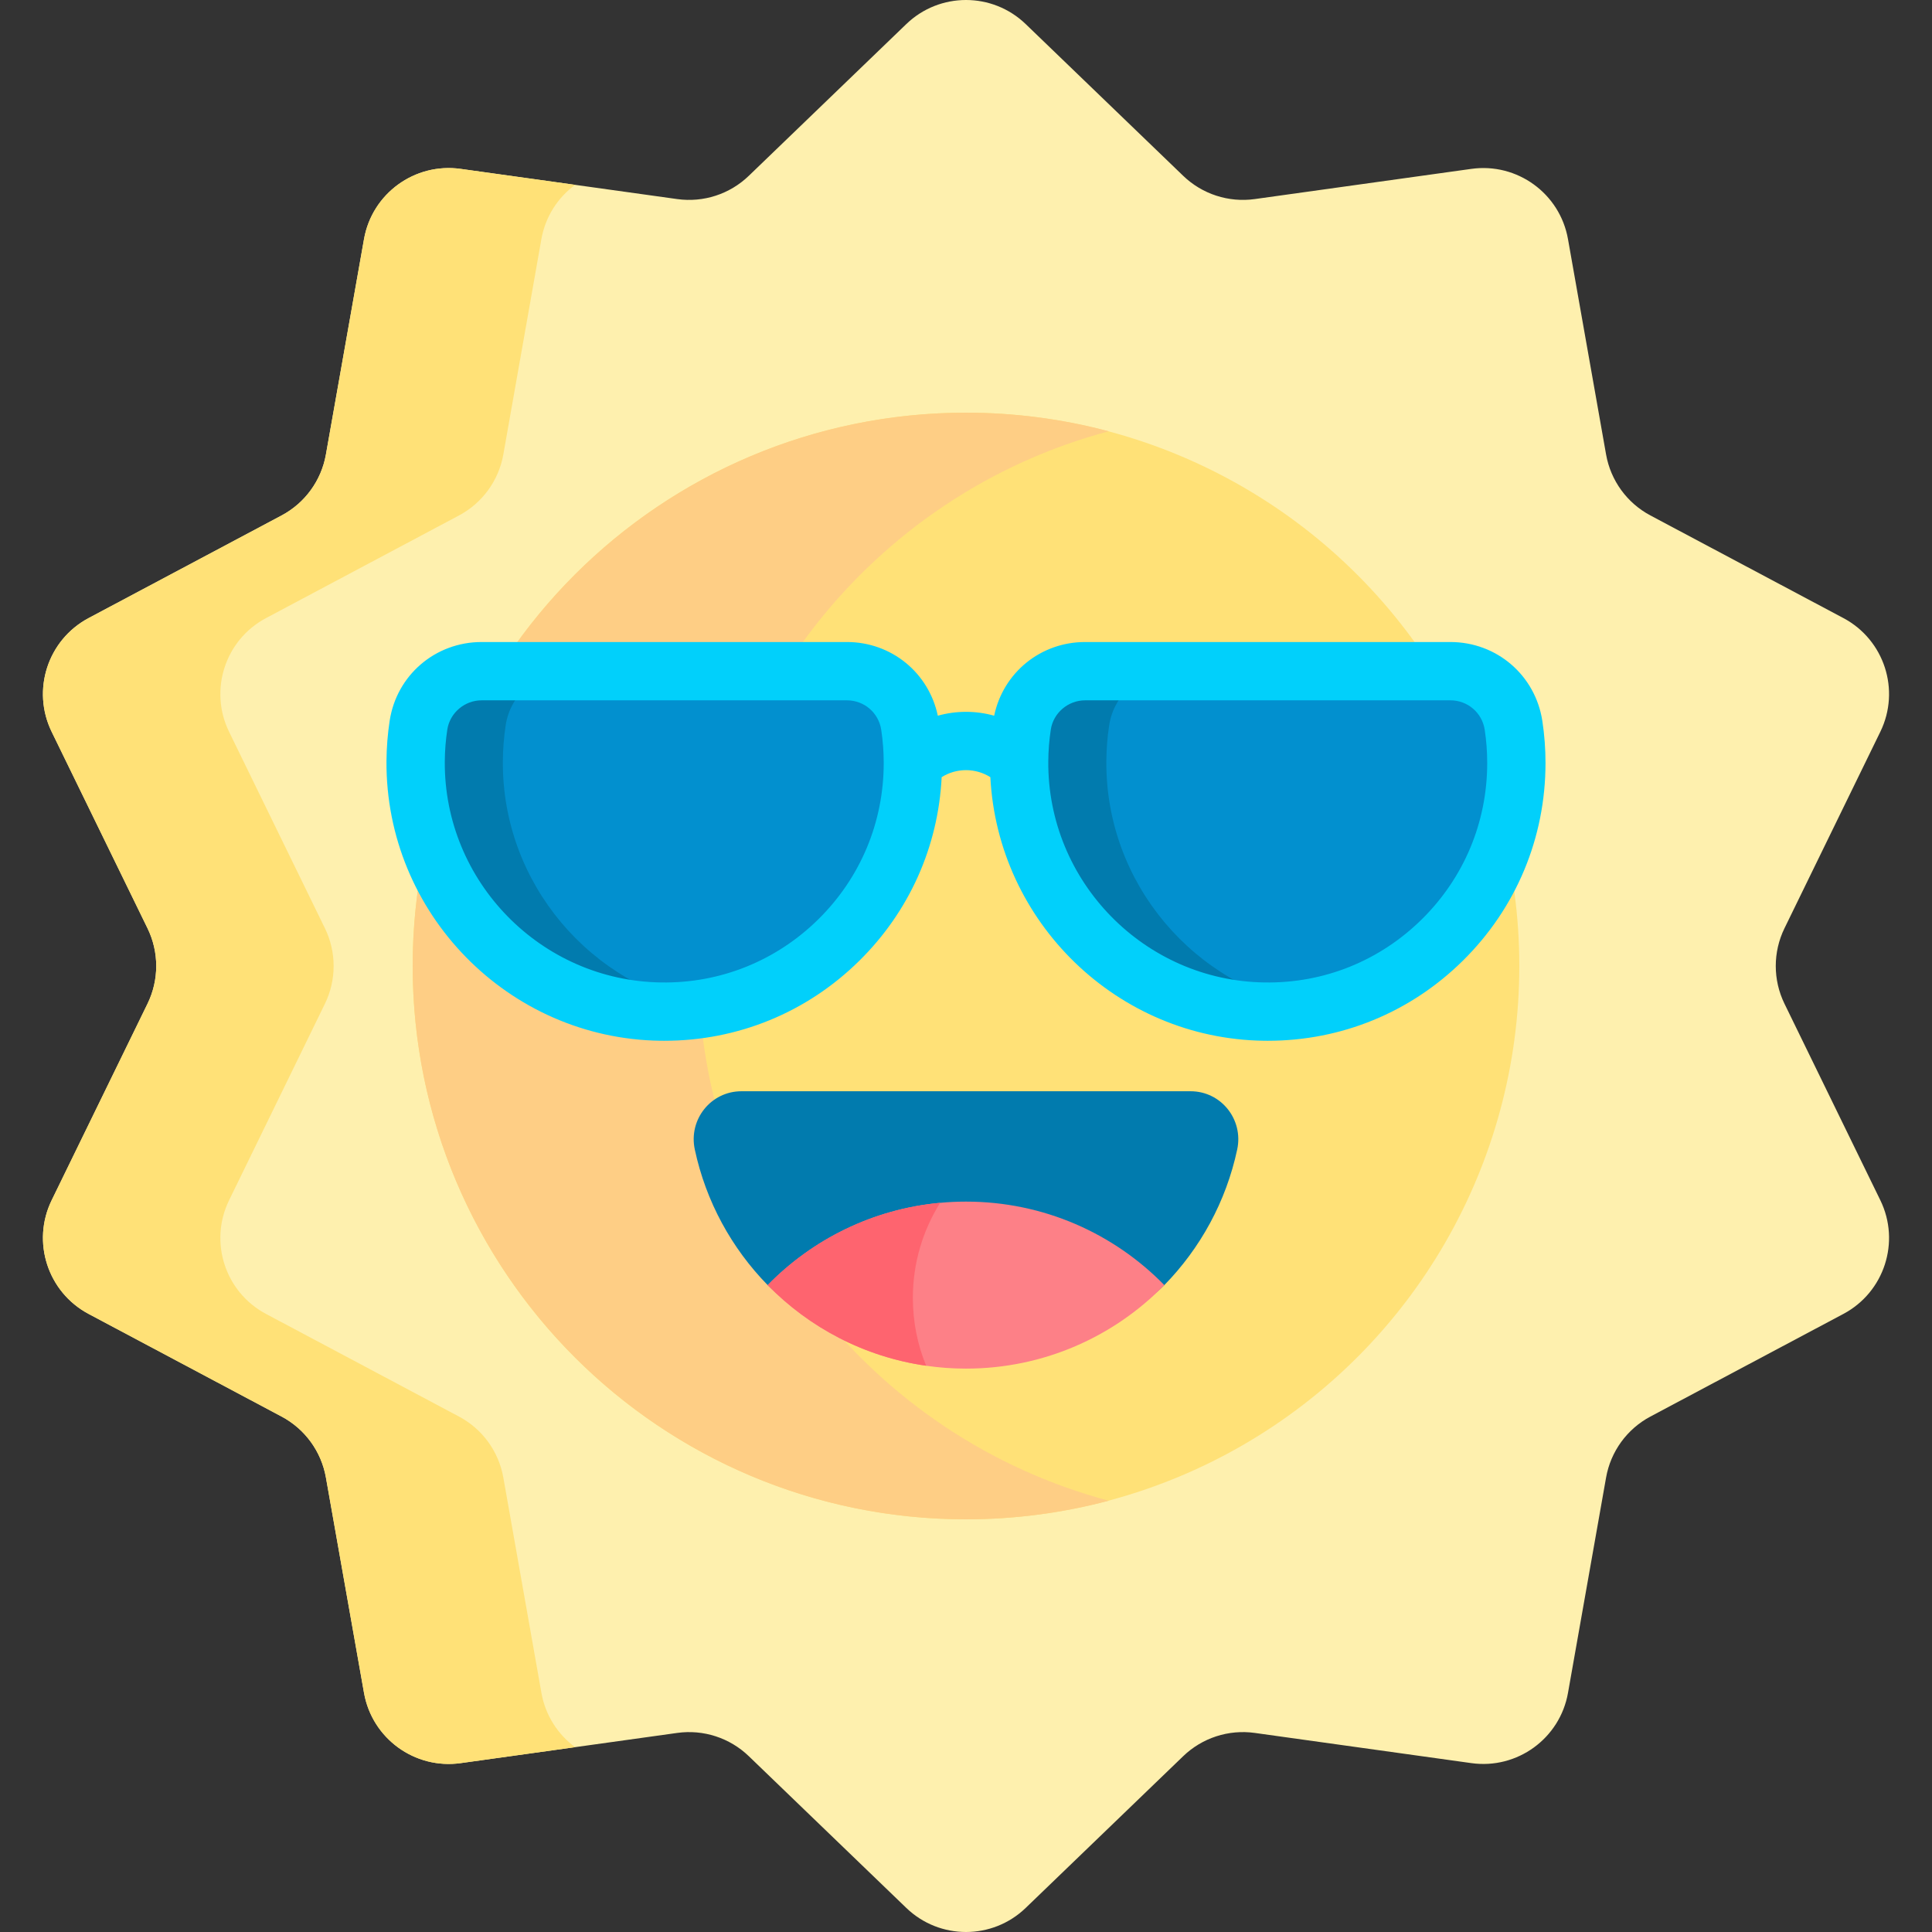 <svg id="Capa_1" enable-background="new 0 0 512 512" height="512" viewBox="0 0 512 512" width="512" xmlns="http://www.w3.org/2000/svg"><rect x="0" y="0" width="512" height="512" fill="#333333" stroke="none"/><g><path d="m472.904 246.004 25.403-52.079c5.384-11.039 1.057-24.359-9.787-30.126l-51.147-27.2c-6.192-3.293-10.525-9.253-11.746-16.159l-10.095-57.075c-2.137-12.081-13.449-20.305-25.6-18.611l-57.404 8.003c-6.933.967-13.926-1.305-18.967-6.162l-41.742-40.214c-8.83-8.507-22.808-8.507-31.638 0l-41.743 40.216c-5.041 4.857-12.034 7.129-18.967 6.162l-57.405-8.003c-12.151-1.694-23.463 6.53-25.6 18.611l-10.094 57.075c-1.222 6.907-5.554 12.867-11.746 16.16l-51.146 27.198c-10.844 5.767-15.171 19.087-9.787 30.126l25.403 52.078c3.077 6.309 3.077 13.683 0 19.991l-25.403 52.079c-5.384 11.039-1.057 24.359 9.787 30.126l51.147 27.2c6.192 3.293 10.525 9.253 11.746 16.159l10.095 57.075c2.137 12.081 13.449 20.305 25.6 18.611l57.404-8.003c6.933-.967 13.926 1.305 18.967 6.162l41.742 40.216c8.83 8.507 22.808 8.508 31.638 0l41.743-40.216c5.041-4.857 12.034-7.129 18.967-6.162l57.405 8.003c12.151 1.694 23.463-6.53 25.6-18.611l10.094-57.075c1.221-6.907 5.554-12.867 11.746-16.16l51.146-27.199c10.844-5.767 15.171-19.087 9.787-30.126l-25.403-52.078c-3.077-6.309-3.077-13.683 0-19.992z" fill="#fef0ae"/><path d="m60.709 193.935 25.404 52.076c3.07 6.305 3.07 13.681 0 19.985l-25.404 52.086c-5.388 11.033-1.061 24.353 9.787 30.122l51.138 27.197c6.202 3.297 10.528 9.251 11.754 16.163l10.096 57.072c1.061 5.985 4.378 11.033 8.932 14.381l-30.349 4.234c-12.146 1.689-23.457-6.531-25.6-18.615l-10.096-57.072c-1.216-6.912-5.553-12.867-11.744-16.163l-51.149-27.197c-10.838-5.769-15.164-19.089-9.787-30.122l25.404-52.086c3.08-6.305 3.08-13.681 0-19.985l-25.404-52.076c-5.378-11.044-1.051-24.364 9.787-30.133l51.149-27.197c6.191-3.297 10.529-9.251 11.744-16.164l10.096-57.072c2.132-12.084 13.454-20.305 25.6-18.615l30.349 4.234c-4.564 3.348-7.881 8.396-8.942 14.381l-10.085 57.072c-1.226 6.913-5.563 12.867-11.754 16.164l-51.138 27.197c-10.849 5.769-15.176 19.089-9.788 30.133z" fill="#ffe177"/><circle cx="256" cy="256" fill="#ffe177" r="146.637"/><path d="m293.829 397.706c-12.06 3.207-24.742 4.929-37.831 4.929-80.975 0-146.635-65.66-146.635-146.635 0-80.999 65.66-146.635 146.635-146.635 13.089 0 25.771 1.723 37.831 4.929-62.646 16.679-108.804 73.797-108.804 141.706 0 67.886 46.158 125.027 108.804 141.706z" fill="#fece85"/><g><path d="m241.922 202.202c0 36.695-29.997 66.384-66.799 65.885-36.036-.489-65.22-30.305-64.974-66.343.022-3.252.28-6.447.757-9.569 1.259-8.242 8.392-14.306 16.729-14.306h96.798c8.371 0 15.49 6.116 16.743 14.393.491 3.24.746 6.56.746 9.94z" fill="#0290cf"/><path d="m187.634 267.071c-4.056.726-8.242 1.07-12.511 1.014-36.036-.493-65.216-30.306-64.974-66.341.028-3.256.279-6.446.763-9.572 1.256-8.241 8.39-14.306 16.725-14.306h23.115c-8.344 0-15.469 6.065-16.734 14.306-.474 3.125-.735 6.316-.754 9.572-.223 32.426 23.385 59.811 54.37 65.327z" fill="#017bae"/><path d="m401.853 202.202c0 36.695-29.997 66.384-66.799 65.885-36.036-.489-65.22-30.305-64.974-66.343.022-3.252.28-6.447.757-9.569 1.259-8.242 8.392-14.306 16.729-14.306h96.798c8.371 0 15.49 6.116 16.743 14.393.491 3.24.746 6.56.746 9.94z" fill="#0290cf"/><path d="m347.565 267.071c-4.056.726-8.242 1.07-12.511 1.014-36.036-.493-65.216-30.306-64.974-66.341.028-3.256.279-6.446.763-9.572 1.256-8.241 8.39-14.306 16.725-14.306h23.115c-8.344 0-15.469 6.065-16.734 14.306-.474 3.125-.735 6.316-.754 9.572-.223 32.426 23.385 59.811 54.37 65.327z" fill="#017bae"/><path d="m408.746 191.104c-1.839-12.146-12.094-20.962-24.382-20.962h-96.798c-11.81 0-21.722 8.137-24.1 19.525-2.4-.67-4.905-1.024-7.465-1.024-2.562 0-5.068.354-7.469 1.025-2.404-11.394-12.303-19.526-24.099-19.526h-96.798c-12.271 0-22.519 8.775-24.367 20.865-.537 3.513-.821 7.107-.846 10.684-.275 40.323 32.291 73.574 72.596 74.122.344.005.687.007 1.03.007 19.476 0 37.794-7.508 51.68-21.206 13.241-13.063 20.908-30.222 21.825-48.66 1.916-1.203 4.129-1.857 6.447-1.857 2.322 0 4.539.656 6.457 1.863 1.956 38.374 33.619 69.325 72.491 69.853.344.005.686.007 1.03.007 19.476 0 37.794-7.508 51.68-21.206 14.135-13.945 21.919-32.558 21.919-52.411.002-3.717-.277-7.451-.831-11.099zm-191.87 52.508c-11.164 11.014-25.968 16.988-41.648 16.748-31.842-.432-57.571-26.705-57.353-58.565.019-2.833.244-5.677.669-8.455.675-4.416 4.583-7.746 9.091-7.746h96.798c4.589 0 8.417 3.29 9.104 7.823.437 2.885.658 5.84.658 8.784 0 15.687-6.151 30.393-17.319 41.411zm159.932 0c-11.164 11.014-25.921 16.988-41.649 16.748-31.842-.432-57.57-26.705-57.353-58.563.02-2.837.245-5.682.669-8.457.675-4.416 4.583-7.746 9.092-7.746h96.798c4.589 0 8.417 3.29 9.105 7.823.437 2.885.658 5.84.658 8.784-.001 15.687-6.152 30.393-17.32 41.411z" fill="#01d0fb"/></g><path d="m327.876 304.604c-2.946 13.825-9.787 26.218-19.316 35.964-13.341 13.65-31.956 3.593-52.56 3.593s-39.219 10.057-52.56-3.593c-9.529-9.745-16.369-22.138-19.316-35.964-1.689-7.922 4.265-15.411 12.362-15.411h119.027c8.098-.001 14.052 7.489 12.363 15.411z" fill="#017bae"/><path d="m308.56 340.567c-13.341 13.65-31.956 22.129-52.56 22.129-3.585 0-7.108-.258-10.559-.762-16.359-2.349-30.978-10.096-42.001-21.366 11.847-12.115 27.846-20.16 45.709-21.809 2.256-.216 4.543-.319 6.851-.319 20.604-.001 39.219 8.478 52.56 22.127z" fill="#fd8087"/><path d="m249.149 318.759c-4.584 7.304-7.232 15.937-7.232 25.198 0 6.367 1.246 12.434 3.523 17.977-16.359-2.349-30.978-10.096-42.001-21.366 11.848-12.115 27.847-20.161 45.71-21.809z" fill="#fe646f"/></g></svg>
